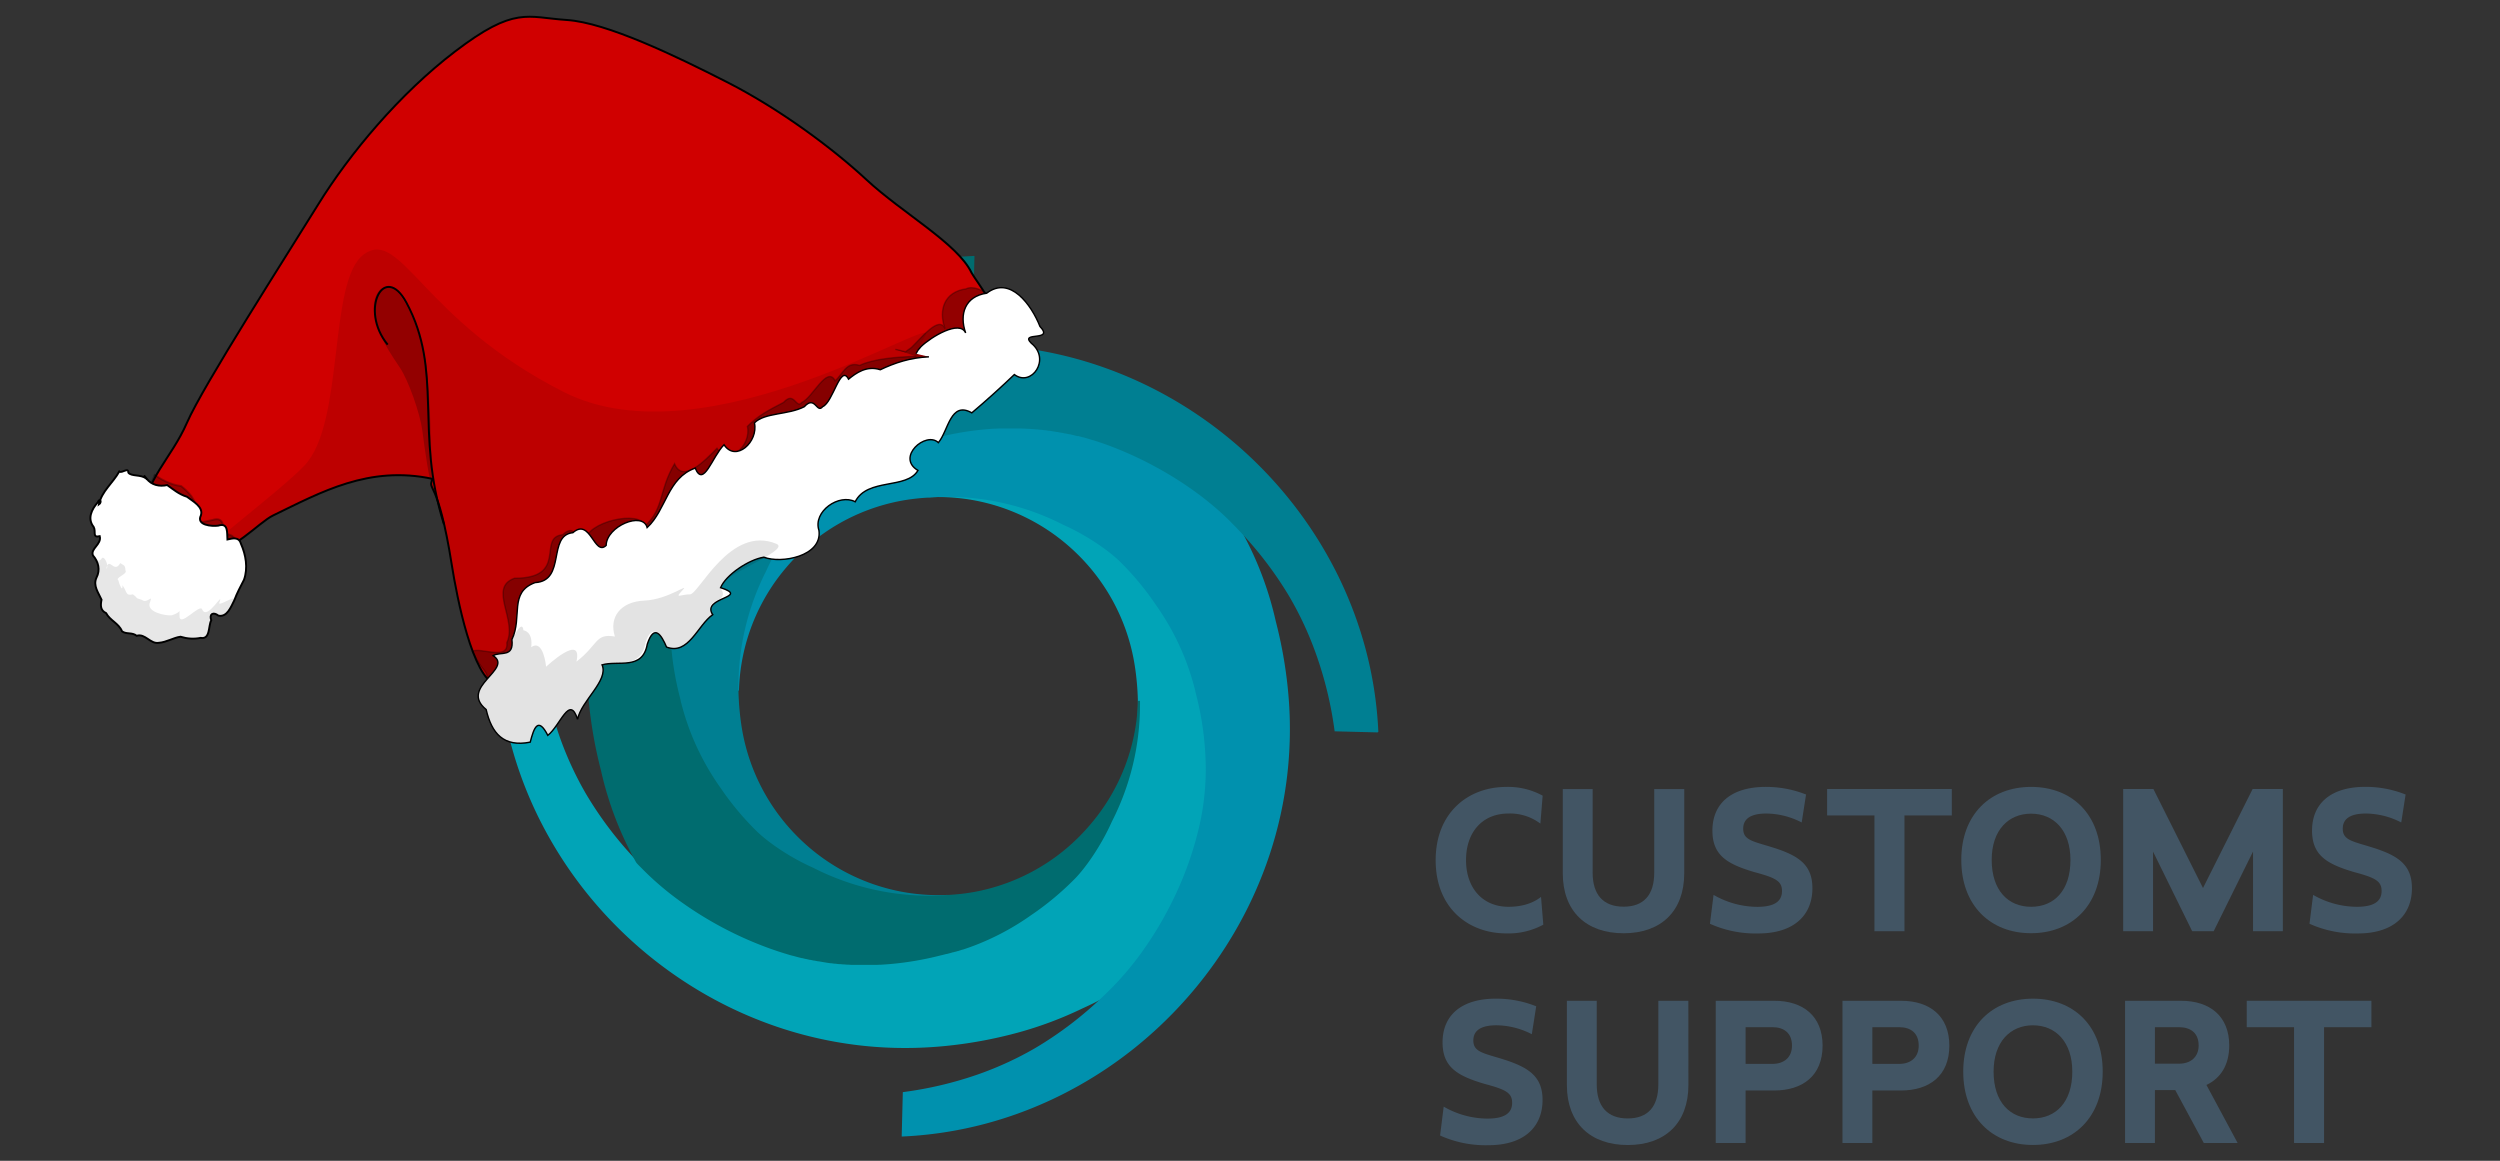 <?xml version="1.0" encoding="UTF-8" standalone="no"?>
<svg
   id="Laag_1"
   data-name="Laag 1"
   viewBox="0 0 704.6 327.16"
   version="1.1"
   sodipodi:docname="CSG_logo_xmas.svg"
   inkscape:version="1.2 (dc2aedaf03, 2022-05-15)"
   xml:space="preserve"
   xmlns:inkscape="http://www.inkscape.org/namespaces/inkscape"
   xmlns:sodipodi="http://sodipodi.sourceforge.net/DTD/sodipodi-0.dtd"
   xmlns="http://www.w3.org/2000/svg"
   xmlns:svg="http://www.w3.org/2000/svg"
   xmlns:rdf="http://www.w3.org/1999/02/22-rdf-syntax-ns#"
   xmlns:cc="http://creativecommons.org/ns#"
   xmlns:dc="http://purl.org/dc/elements/1.1/"><rect x="0" y="0" width="704.6" height="327.16" fill="#333333" stroke="none"/><sodipodi:namedview
     pagecolor="#ffffff"
     bordercolor="#666666"
     borderopacity="1"
     objecttolerance="10"
     gridtolerance="10"
     guidetolerance="10"
     inkscape:pageopacity="0"
     inkscape:pageshadow="2"
     inkscape:window-width="1920"
     inkscape:window-height="1009"
     id="namedview4616"
     showgrid="false"
     inkscape:zoom="0.97005396"
     inkscape:cx="444.30518"
     inkscape:cy="112.36488"
     inkscape:window-x="-8"
     inkscape:window-y="-8"
     inkscape:window-maximized="1"
     inkscape:current-layer="Laag_1"
     inkscape:showpageshadow="2"
     inkscape:pagecheckerboard="0"
     inkscape:deskcolor="#d1d1d1" /><defs
     id="defs4571"><style
       id="style4569">.cls-1{fill:#445667;}.cls-2{fill:none;}.cls-3{fill:#00a4b7;}.cls-4{fill:#006c6f;}.cls-5{fill:#0091af;}.cls-6{fill:#007f92;}.cls-7{fill:#fff;}</style></defs><title
     id="title4573">CSG_logo</title><g
     id="g302"
     transform="matrix(1.039,0,0,1.039,-52.301,-17.141)"><g
       id="g239"
       transform="translate(185.85,86.323)"><path
         class="cls-1"
         d="m 282.95,146.009 -0.619,7.578 a 13.624,13.624 0 0 0 -8.712,-2.732 c -6.864,0 -11.452,4.897 -11.452,12.63 0,7.733 4.64,12.667 11.503,12.667 3.815,0 6.753,-1.031 8.837,-2.681 l 0.619,7.526 a 19.714,19.714 0 0 1 -10.052,2.371 c -10.31,0 -19.147,-6.908 -19.147,-19.847 0,-12.939 8.837,-19.884 19.147,-19.884 a 19.479,19.479 0 0 1 9.876,2.371 z"
         id="path4575"
         style="fill:#425564;fill-opacity:1;stroke-width:0.736" /><path
         class="cls-1"
         d="m 321.355,167.042 c 0,10.31 -6.289,16.29 -16.452,16.29 -10.163,0 -16.496,-5.98 -16.496,-16.29 v -22.83 h 8.101 v 22.682 c 0,5.98 2.887,9.228 8.403,9.228 5.516,0 8.307,-3.248 8.307,-9.228 v -22.682 h 8.145 z"
         id="path4577"
         style="fill:#425564;fill-opacity:1;stroke-width:0.736" /><path
         class="cls-1"
         d="m 354.399,145.7 -1.186,7.578 a 21.158,21.158 0 0 0 -9.574,-2.423 c -4.33,0 -6.289,1.473 -6.289,4.124 0,3.093 2.629,3.402 7.939,5.052 7.07,2.209 10.833,4.691 10.833,11.083 0,7.475 -5.207,12.269 -14.648,12.269 a 30.12,30.12 0 0 1 -13.145,-2.629 l 0.979,-7.836 a 23.942,23.942 0 0 0 11.857,3.248 c 4.419,0 6.709,-1.34 6.709,-4.279 0,-2.732 -1.76,-3.608 -7.534,-5.155 -7.269,-2.165 -11.341,-4.485 -11.341,-11.238 0,-7.32 5.052,-11.864 14.486,-11.864 a 29.214,29.214 0 0 1 10.914,2.069 z"
         id="path4579"
         style="fill:#425564;fill-opacity:1;stroke-width:0.736" /><path
         class="cls-1"
         d="m 381.095,151.371 v 31.409 h -8.145 v -31.409 h -12.836 v -7.166 h 33.825 v 7.166 z"
         id="path4581"
         style="fill:#425564;fill-opacity:1;stroke-width:0.736" /><path
         class="cls-1"
         d="m 434.354,163.434 c 0,12.372 -7.887,19.884 -18.926,19.884 -11.039,0 -18.919,-7.526 -18.919,-19.884 0,-12.357 7.895,-19.803 18.941,-19.803 11.047,0 18.904,7.379 18.904,19.803 z m -29.597,0 c 0,8.3 4.485,12.718 10.693,12.718 6.208,0 10.671,-4.382 10.671,-12.681 0,-8.101 -4.536,-12.578 -10.671,-12.578 -6.135,0 -10.693,4.448 -10.693,12.541 z"
         id="path4583"
         style="fill:#425564;fill-opacity:1;stroke-width:0.736" /><path
         class="cls-1"
         d="M 475.646,182.78 V 161.165 l -10.678,21.614 h -5.825 L 448.523,161.18 v 21.599 h -8.101 v -38.575 h 8.197 l 13.455,26.858 13.462,-26.858 h 8.197 v 38.575 z"
         id="path4585"
         style="fill:#425564;fill-opacity:1;stroke-width:0.736" /><path
         class="cls-1"
         d="m 517.034,145.7 -1.186,7.578 a 21.15,21.15 0 0 0 -9.574,-2.423 c -4.33,0 -6.289,1.473 -6.289,4.124 0,3.093 2.629,3.402 7.939,5.052 7.062,2.209 10.826,4.691 10.826,11.083 0,7.475 -5.207,12.269 -14.64,12.269 a 30.12,30.12 0 0 1 -13.145,-2.629 l 0.979,-7.836 a 23.942,23.942 0 0 0 11.879,3.233 c 4.419,0 6.701,-1.34 6.701,-4.279 0,-2.732 -1.753,-3.609 -7.526,-5.155 -7.269,-2.165 -11.341,-4.485 -11.341,-11.238 0,-7.32 5.052,-11.864 14.486,-11.864 a 29.178,29.178 0 0 1 10.892,2.084 z"
         id="path4587"
         style="fill:#425564;fill-opacity:1;stroke-width:0.736" /><path
         class="cls-1"
         d="m 281.197,203.142 -1.186,7.578 a 21.158,21.158 0 0 0 -9.574,-2.423 c -4.33,0 -6.289,1.473 -6.289,4.124 0,3.093 2.629,3.402 7.946,5.052 7.062,2.209 10.826,4.691 10.826,11.083 0,7.475 -5.207,12.269 -14.648,12.269 a 30.12,30.12 0 0 1 -13.145,-2.629 l 0.979,-7.836 a 23.942,23.942 0 0 0 11.857,3.248 c 4.419,0 6.709,-1.34 6.709,-4.279 0,-2.732 -1.753,-3.609 -7.534,-5.155 -7.269,-2.165 -11.341,-4.485 -11.341,-11.238 0,-7.32 5.052,-11.864 14.486,-11.864 a 29.185,29.185 0 0 1 10.914,2.069 z"
         id="path4589"
         style="fill:#425564;fill-opacity:1;stroke-width:0.736" /><path
         class="cls-1"
         d="m 322.489,224.484 c 0,10.31 -6.289,16.29 -16.452,16.29 -10.163,0 -16.518,-5.98 -16.518,-16.29 v -22.829 h 8.101 v 22.682 c 0,5.98 2.887,9.227 8.403,9.227 5.516,0 8.307,-3.248 8.307,-9.227 v -22.682 h 8.145 z"
         id="path4591"
         style="fill:#425564;fill-opacity:1;stroke-width:0.736" /><path
         class="cls-1"
         d="m 345.783,201.647 c 7.843,0 13.101,4.176 13.101,12.166 0,8.248 -5.516,12.166 -13.101,12.166 h -7.784 v 14.243 h -8.101 v -38.574 z m -7.784,17.115 h 7.32 c 3.093,0 5.265,-1.753 5.265,-4.949 0,-3.402 -2.173,-5.001 -5.265,-5.001 h -7.32 z"
         id="path4593"
         style="fill:#425564;fill-opacity:1;stroke-width:0.736" /><path
         class="cls-1"
         d="m 380.167,201.647 c 7.843,0 13.101,4.176 13.101,12.166 0,8.248 -5.523,12.166 -13.101,12.166 h -7.784 v 14.243 h -8.101 v -38.574 z m -7.784,17.115 h 7.32 c 3.093,0 5.258,-1.753 5.258,-4.949 0,-3.402 -2.165,-5.001 -5.258,-5.001 h -7.32 z"
         id="path4595"
         style="fill:#425564;fill-opacity:1;stroke-width:0.736" /><path
         class="cls-1"
         d="m 434.869,220.876 c 0,12.372 -7.887,19.884 -18.926,19.884 -11.039,0 -18.904,-7.512 -18.904,-19.884 0,-12.372 7.887,-19.803 18.919,-19.803 11.032,0 18.912,7.379 18.912,19.803 z m -29.597,0 c 0,8.3 4.485,12.681 10.671,12.681 6.186,0 10.678,-4.382 10.678,-12.681 0,-8.101 -4.544,-12.578 -10.678,-12.578 -6.135,0 -10.671,4.485 -10.671,12.578 z"
         id="path4597"
         style="fill:#425564;fill-opacity:1;stroke-width:0.736" /><path
         class="cls-1"
         d="m 454.554,225.876 h -5.516 v 14.346 h -8.101 v -38.574 h 15.163 c 7.836,0 13.094,4.176 13.094,12.114 0,5.361 -2.371,8.918 -6.186,10.722 l 8.462,15.738 h -9.183 z m 1.031,-7.165 c 3.145,0 5.31,-1.804 5.31,-4.949 0,-3.351 -2.165,-4.949 -5.31,-4.949 h -6.547 v 9.898 z"
         id="path4599"
         style="fill:#425564;fill-opacity:1;stroke-width:0.736" /><path
         class="cls-1"
         d="m 494.919,208.813 v 31.409 h -8.145 v -31.409 h -12.836 v -7.165 h 33.825 v 7.165 z"
         id="path4601"
         style="fill:#425564;fill-opacity:1;stroke-width:0.736" /><path
         class="cls-2"
         d="m 125.566,172.882 c 1.127,-0.133 2.276,-0.309 3.402,-0.516 a 54.268,54.268 0 0 0 44.436,-51.867 v 0 c 0,-0.876 -0.052,-1.797 -0.11,-2.813 -0.059,-1.134 -0.155,-2.283 -0.287,-3.52 -0.147,-1.709 -0.39,-3.439 -0.736,-5.155 a 54.342,54.342 0 0 0 -45.026,-43.671 55.181,55.181 0 0 0 -8.388,-0.641 c -0.736,0 -1.591,0 -2.526,0.059 v 0 c -1.245,0.059 -2.533,0.169 -3.94,0.339 -1.127,0.133 -2.276,0.302 -3.402,0.508 A 54.268,54.268 0 0 0 64.552,117.472 v 0 c 0,0.884 0.051,1.804 0.11,2.813 0.059,1.134 0.155,2.283 0.287,3.528 0.147,1.701 0.39,3.432 0.736,5.155 a 54.342,54.342 0 0 0 45.026,43.67 55.189,55.189 0 0 0 8.388,0.648 c 0.736,0 1.591,0 2.526,-0.066 v 0 c 1.252,-0.066 2.533,-0.177 3.94,-0.339 z"
         id="path4603"
         style="stroke-width:0.736" /><path
         class="cls-7"
         d="M 64.574,117.495 Z"
         id="path4613"
         style="stroke-width:0.736" /><path
         class="cls-3"
         d="m 165.216,199.497 0.243,-0.243 a 79.41,79.41 0 0 0 8.44,-9.736 97.755,97.755 0 0 0 9.787,-16.459 92.504,92.504 0 0 0 6.437,-18.411 69.615,69.615 0 0 0 1.863,-15.517 82.577,82.577 0 0 0 -1.885,-17.424 c -0.258,-1.186 -0.486,-2.165 -0.736,-3.086 l -0.133,-0.56 c 0,-0.125 -0.066,-0.243 -0.096,-0.368 v -0.052 -0.044 a 70.808,70.808 0 0 0 -2.717,-8.572 69.475,69.475 0 0 0 -8.101,-15.031 77.061,77.061 0 0 0 -9.795,-11.783 c -2.887,-2.843 -8.786,-7.048 -15.465,-10.023 a 69.343,69.343 0 0 0 -25.776,-7.364 c -1.974,-0.162 -3.94,-0.25 -5.84,-0.25 -1.554,0 -3.211,0.074 -5.074,0.206 v 0 c 0.935,-0.037 1.767,-0.059 2.526,-0.059 a 55.181,55.181 0 0 1 8.388,0.641 54.224,54.224 0 0 1 29.457,14.729 54.275,54.275 0 0 1 15.561,28.957 c 0.317,1.709 0.56,3.439 0.736,5.155 0.133,1.237 0.228,2.386 0.287,3.52 0.059,1.016 0.096,1.937 0.11,2.813 v 0 a 0.803,0.803 0 0 1 0,0.133 v 0.067 c 0,0.059 0,0.118 0,0.177 0,0.184 0,0.376 0,0.567 a 69.38,69.38 0 0 1 -7.6,31.667 c -2.946,6.665 -7.18,12.564 -10.023,15.465 a 77.893,77.893 0 0 1 -11.783,9.802 69.556,69.556 0 0 1 -15.053,8.049 c -1.002,0.39 -2.114,0.788 -3.402,1.215 h -0.052 -0.052 l -0.265,0.081 -0.118,0.044 -0.619,0.199 -0.192,0.059 h -0.066 l -0.147,0.045 -0.272,0.088 -0.14,0.044 h -0.11 l -0.523,0.155 h -0.088 l -0.376,0.11 -0.471,0.133 -0.155,0.037 -0.479,0.132 -0.162,0.044 h -0.118 c -0.663,0.169 -1.245,0.317 -1.789,0.442 -1.856,0.479 -3.793,0.899 -5.759,1.252 -0.987,0.184 -1.966,0.339 -2.909,0.479 -2.408,0.346 -4.853,0.597 -7.261,0.737 h -0.251 l -0.869,0.044 h -0.678 -0.412 -1.009 -2.622 -0.898 -0.265 -0.736 -0.273 l -0.891,-0.059 H 94.237 l -0.832,-0.066 h -0.221 l -0.847,-0.081 h -0.287 l -0.928,-0.11 h -0.133 -0.081 l -0.847,-0.11 h -0.081 -0.111 l -0.972,-0.14 -0.214,-0.037 c -0.663,-0.103 -1.348,-0.221 -2.025,-0.346 h -0.045 -0.147 l -1.002,-0.199 H 85.339 L 84.397,190.455 h -0.059 -0.088 l -0.987,-0.221 -0.147,-0.037 h -0.074 L 82.127,189.977 h -0.052 -0.081 l -0.898,-0.228 -0.331,-0.088 -0.876,-0.236 -0.295,-0.088 h -0.096 l -0.574,-0.162 -0.619,-0.184 -0.582,-0.177 -0.523,-0.155 -0.339,-0.111 -0.206,-0.066 -0.236,-0.074 -0.825,-0.265 -0.132,-0.044 -0.788,-0.272 -0.206,-0.066 -0.795,-0.28 -0.125,-0.044 a 98.683,98.683 0 0 1 -24.696,-13.066 79.741,79.741 0 0 1 -10.126,-8.719 l -0.427,-0.427 c -0.221,-0.221 -0.457,-0.449 -0.663,-0.678 l -0.14,-0.155 -0.184,-0.199 -0.044,-0.074 A 100.487,100.487 0 0 1 23.275,145.781 91.215,91.215 0 0 1 16.087,130.264 102.173,102.173 0 0 1 11.219,109.887 v 0 l -11.334,-0.287 v 0 a 105.311,105.311 0 0 0 3.461,22.321 108.359,108.359 0 0 0 7.895,20.701 112.255,112.255 0 0 0 11.783,18.566 113.551,113.551 0 0 0 32.933,28.493 110.812,110.812 0 0 0 20.038,8.97 107.925,107.925 0 0 0 21.754,4.824 106.783,106.783 0 0 0 12.284,0.7 q 5.347,0 10.678,-0.523 a 119.443,119.443 0 0 0 19.98,-3.682 102.431,102.431 0 0 0 17.262,-6.481 c 2.379,-1.075 4.669,-2.209 6.819,-3.417 l 0.081,-0.074 z"
         id="path4605"
         style="fill:#01a4b7;fill-opacity:1;stroke:#01a4b7;stroke-width:0.557;stroke-miterlimit:4;stroke-dasharray:none;stroke-opacity:1" /><path
         class="cls-5"
         d="m 200.358,73.632 c -0.214,-0.228 -0.442,-0.457 -0.663,-0.678 l -0.427,-0.427 c -1.105,-1.141 -2.283,-2.268 -3.498,-3.366 -1.473,-1.326 -3.1,-2.666 -4.809,-3.992 A 96.584,96.584 0 0 0 178.442,57.07 98.683,98.683 0 0 0 164.45,50.766 l -0.133,-0.044 -0.795,-0.28 -0.162,-0.059 h -0.037 l -0.788,-0.272 -0.133,-0.044 -1.186,-0.383 h -0.081 l -0.339,-0.103 -0.53,-0.162 -0.574,-0.177 -0.619,-0.177 -0.574,-0.169 h -0.103 l -0.287,-0.081 -0.876,-0.236 h -0.074 -0.081 -0.096 -0.081 c -0.346,-0.096 -0.633,-0.162 -0.899,-0.228 l -0.132,-0.037 -0.913,-0.221 h -0.081 -0.14 l -0.987,-0.221 h -0.147 l -0.942,-0.199 h -0.125 l -1.002,-0.199 h -0.155 -0.037 c -0.67,-0.125 -1.348,-0.236 -2.025,-0.346 h -0.213 l -0.972,-0.147 h -0.118 -0.075 l -0.847,-0.442 h -0.081 -0.133 l -0.935,-0.11 h -0.28 l -0.847,-0.081 h -0.221 l -0.832,-0.066 h -0.309 l -0.899,-0.059 h -0.265 l -0.736,-0.037 h -0.265 -0.898 -2.622 -1.009 -0.383 v 0 h -0.677 l -0.862,0.044 H 134.579 A 82.481,82.481 0 0 0 124.416,47.437 c -1.753,0.317 -3.498,0.692 -5.155,1.119 v 0 l -0.258,0.059 v 0 l -0.147,0.037 -0.162,0.037 -1.797,0.442 h -0.103 l -0.177,0.044 -0.42,0.118 h -0.125 l -0.56,0.155 -0.449,0.133 v 0 l -0.508,0.147 -0.67,0.206 h -0.052 l -0.199,0.059 -0.619,0.199 h -0.088 l -0.302,0.103 c -0.619,0.199 -1.23,0.412 -1.819,0.626 l -0.243,0.037 c -0.515,0.184 -1.038,0.376 -1.554,0.574 a 69.446,69.446 0 0 0 -15.032,8.101 77.429,77.429 0 0 0 -11.783,9.795 c -2.85,2.887 -7.048,8.786 -10.023,15.465 a 69.38,69.38 0 0 0 -7.6,31.667 c 0,0.251 0,0.501 0,0.737 v 0.199 0 A 54.047,54.047 0 0 1 77.77,83.545 54.202,54.202 0 0 1 109.01,65.627 c 1.127,-0.206 2.276,-0.376 3.402,-0.508 1.407,-0.169 2.695,-0.28 3.94,-0.339 v 0 c 1.863,-0.133 3.52,-0.206 5.074,-0.206 1.9,0 3.866,0.088 5.84,0.25 a 69.343,69.343 0 0 1 25.775,7.364 c 6.628,2.946 12.556,7.18 15.465,10.023 a 77.061,77.061 0 0 1 9.795,11.783 69.475,69.475 0 0 1 8.101,15.031 70.808,70.808 0 0 1 2.703,8.572 v 0.044 0.052 c 0,0.125 0.059,0.243 0.096,0.368 l 0.133,0.56 c 0.243,0.921 0.471,1.9 0.736,3.086 a 82.577,82.577 0 0 1 1.863,17.439 69.615,69.615 0 0 1 -1.834,15.517 92.504,92.504 0 0 1 -6.436,18.411 97.755,97.755 0 0 1 -9.765,16.445 79.41,79.41 0 0 1 -8.425,9.736 l -0.243,0.243 -0.339,0.331 -0.081,0.074 -0.162,0.162 -0.287,0.28 -0.309,0.287 a 100.678,100.678 0 0 1 -18.411,14.073 91.186,91.186 0 0 1 -15.517,7.18 101.665,101.665 0 0 1 -20.377,4.868 v 0 l -0.287,11.334 v 0 a 105.752,105.752 0 0 0 22.321,-3.469 107.682,107.682 0 0 0 20.701,-7.895 111.769,111.769 0 0 0 18.566,-11.783 114.045,114.045 0 0 0 15.892,-15.149 112.837,112.837 0 0 0 12.6,-17.785 110.517,110.517 0 0 0 8.97,-20.038 107.704,107.704 0 0 0 4.971,-44.731 119.826,119.826 0 0 0 -3.277,-18.411 91.679,91.679 0 0 0 -9.471,-24.789 l -0.088,-0.103 z"
         id="path4609"
         style="fill:#0091ae;fill-opacity:1;stroke:#0091ae;stroke-width:0.738;stroke-miterlimit:4;stroke-dasharray:none;stroke-opacity:1" /><path
         class="cls-6"
         d="M 238.093,128.556 A 105.311,105.311 0 0 0 234.632,106.227 108.359,108.359 0 0 0 226.738,85.526 111.887,111.887 0 0 0 214.955,66.968 113.411,113.411 0 0 0 181.999,38.438 111.327,111.327 0 0 0 161.961,29.468 107.667,107.667 0 0 0 117.244,24.468 119.443,119.443 0 0 0 97.265,28.15 102.453,102.453 0 0 0 80.002,34.638 c -2.379,1.068 -4.669,2.209 -6.819,3.41 l -0.096,0.051 v 0 l -0.331,0.331 -0.25,0.243 a 78.953,78.953 0 0 0 -8.425,9.743 97.534,97.534 0 0 0 -9.78,16.533 92.055,92.055 0 0 0 -6.444,18.411 69.726,69.726 0 0 0 -1.863,15.465 82.65,82.65 0 0 0 1.863,17.446 c 0.258,1.186 0.493,2.165 0.736,3.086 0.044,0.192 0.088,0.376 0.14,0.56 l 0.088,0.368 v 0 0 0.081 a 71.339,71.339 0 0 0 2.703,8.579 70.02,70.02 0 0 0 8.101,15.038 77.893,77.893 0 0 0 9.802,11.783 c 2.887,2.85 8.793,7.055 15.465,10.03 a 69.328,69.328 0 0 0 25.775,7.364 c 1.974,0.169 3.94,0.25 5.84,0.25 1.554,0 3.211,-0.066 5.081,-0.206 v 0 0 c -0.935,0.044 -1.768,0.067 -2.526,0.067 a 55.189,55.189 0 0 1 -8.388,-0.648 54.224,54.224 0 0 1 -29.457,-14.729 54.275,54.275 0 0 1 -15.561,-28.957 c -0.317,-1.709 -0.56,-3.439 -0.736,-5.155 -0.133,-1.245 -0.228,-2.393 -0.287,-3.528 -0.059,-1.009 -0.096,-1.93 -0.11,-2.813 v -0.199 c 0,-0.243 0,-0.493 0,-0.736 a 69.38,69.38 0 0 1 7.6,-31.667 c 2.946,-6.665 7.173,-12.564 10.023,-15.465 a 77.429,77.429 0 0 1 11.783,-9.795 69.446,69.446 0 0 1 15.031,-8.101 c 0.515,-0.199 1.038,-0.39 1.554,-0.574 l 0.125,-0.044 c 0.589,-0.214 1.2,-0.427 1.819,-0.626 l 0.302,-0.103 h 0.088 l 0.619,-0.199 0.199,-0.059 h 0.052 l 0.67,-0.206 0.508,-0.147 v 0 l 0.449,-0.133 0.56,-0.155 h 0.125 l 0.42,-0.118 0.177,-0.044 h 0.103 l 1.797,-0.442 0.162,-0.037 0.147,-0.037 v 0 l 0.258,-0.059 v 0 c 1.686,-0.427 3.432,-0.803 5.155,-1.119 a 82.481,82.481 0 0 1 10.163,-1.208 h 0.258 l 0.862,-0.044 h 0.678 v 0 h 0.383 1.009 2.622 0.898 0.265 l 0.736,0.037 h 0.265 l 0.898,0.059 h 0.309 l 0.832,0.066 h 0.221 l 0.847,0.081 h 0.28 l 0.935,0.11 h 0.133 0.081 l 0.839,0.11 h 0.074 0.118 l 0.972,0.147 h 0.214 c 0.677,0.11 1.355,0.221 2.025,0.346 h 0.037 0.155 l 1.001,0.199 h 0.125 l 0.943,0.199 h 0.147 l 0.987,0.221 h 0.14 0.081 l 0.913,0.221 0.133,0.037 c 0.265,0.066 0.552,0.133 0.898,0.228 h 0.081 0.096 0.081 0.075 l 0.876,0.236 0.287,0.081 h 0.103 l 0.574,0.169 0.619,0.177 0.574,0.177 0.53,0.162 0.339,0.103 h 0.081 l 1.185,0.383 0.133,0.044 0.788,0.272 h 0.037 l 0.162,0.059 0.795,0.28 0.133,0.044 a 98.683,98.683 0 0 1 13.992,6.304 96.584,96.584 0 0 1 12.52,8.101 c 1.708,1.326 3.329,2.666 4.809,3.991 1.215,1.097 2.393,2.209 3.498,3.366 l 0.427,0.427 c 0.221,0.221 0.449,0.449 0.663,0.678 l 0.287,0.309 0.088,0.103 a 100.641,100.641 0 0 1 13.992,18.33 91.215,91.215 0 0 1 7.188,15.517 102.173,102.173 0 0 1 5.03,20.782 v 0 l 11.312,0.287 v 0 z M 64.574,117.509 Z"
         id="path4611"
         style="fill:#007f92;fill-opacity:1;stroke:#007f92;stroke-width:0.557;stroke-miterlimit:4;stroke-dasharray:none;stroke-opacity:1" /><path
         class="cls-4"
         d="m 37.488,164.214 0.14,0.155 c 0.206,0.228 0.442,0.457 0.663,0.678 l 0.427,0.427 a 79.741,79.741 0 0 0 10.126,8.719 98.683,98.683 0 0 0 24.7,13.064 l 0.125,0.044 0.795,0.28 0.206,0.066 0.788,0.272 0.133,0.044 0.825,0.265 0.236,0.074 0.206,0.066 0.339,0.11 0.523,0.155 0.582,0.177 0.619,0.184 0.575,0.162 h 0.096 l 0.295,0.088 0.876,0.236 0.331,0.088 0.898,0.228 h 0.081 0.052 l 0.913,0.221 h 0.074 l 0.147,0.037 0.987,0.221 h 0.088 0.059 l 0.943,0.199 h 0.125 l 1.002,0.199 h 0.147 0.045 c 0.677,0.125 1.362,0.243 2.025,0.346 l 0.213,0.037 0.972,0.14 h 0.11 0.081 l 0.847,0.11 h 0.081 0.132 l 0.928,0.111 h 0.287 l 0.847,0.081 h 0.221 l 0.832,0.067 h 0.309 l 0.891,0.059 h 0.272 0.736 0.265 0.898 2.651 1.009 0.412 0.677 l 0.869,-0.044 h 0.25 c 2.408,-0.133 4.853,-0.383 7.261,-0.736 0.943,-0.14 1.922,-0.295 2.909,-0.479 1.966,-0.354 3.903,-0.773 5.759,-1.252 0.545,-0.125 1.127,-0.272 1.79,-0.442 h 0.118 l 0.162,-0.044 0.479,-0.133 0.155,-0.037 0.471,-0.132 0.376,-0.11 h 0.088 l 0.523,-0.155 h 0.111 l 0.14,-0.044 0.272,-0.088 0.147,-0.044 h 0.067 l 0.191,-0.059 0.619,-0.199 0.118,-0.044 0.265,-0.081 h 0.052 0.052 c 1.289,-0.427 2.401,-0.825 3.402,-1.215 a 69.556,69.556 0 0 0 15.045,-8.1 77.893,77.893 0 0 0 11.783,-9.802 c 2.843,-2.894 7.048,-8.793 10.023,-15.465 a 69.38,69.38 0 0 0 7.6,-31.667 c 0,-0.192 0,-0.383 0,-0.567 0,-0.059 0,-0.118 0,-0.177 v -0.066 a 0.803,0.803 0 0 0 0,-0.133 v 0 a 54.047,54.047 0 0 1 -13.197,33.95 54.202,54.202 0 0 1 -31.276,18.109 c -1.127,0.206 -2.276,0.383 -3.402,0.516 -1.407,0.162 -2.688,0.273 -3.94,0.332 v 0 0 c -1.87,0.14 -3.527,0.206 -5.081,0.206 -1.9,0 -3.866,-0.081 -5.84,-0.25 a 69.328,69.328 0 0 1 -25.776,-7.366 C 78.274,162.86 72.368,158.625 69.473,155.775 a 77.893,77.893 0 0 1 -9.804,-11.783 70.02,70.02 0 0 1 -8.101,-15.038 71.339,71.339 0 0 1 -2.703,-8.579 v -0.081 0 0 l -0.088,-0.368 c -0.051,-0.184 -0.096,-0.368 -0.14,-0.56 -0.236,-0.92 -0.471,-1.9 -0.736,-3.086 a 82.65,82.65 0 0 1 -1.907,-17.454 69.726,69.726 0 0 1 1.863,-15.524 92.055,92.055 0 0 1 6.444,-18.411 97.534,97.534 0 0 1 9.787,-16.467 78.953,78.953 0 0 1 8.425,-9.743 l 0.25,-0.243 0.331,-0.331 v 0 l 0.096,-0.051 0.162,-0.162 0.287,-0.28 0.309,-0.287 a 100.715,100.715 0 0 1 18.411,-14.066 91.215,91.215 0 0 1 15.517,-7.188 102.173,102.173 0 0 1 20.377,-4.868 v 0 l 0.287,-11.319 v 0 0 A 105.752,105.752 0 0 0 106.22,3.354 107.682,107.682 0 0 0 85.526,11.256 111.769,111.769 0 0 0 66.96,23.039 113.551,113.551 0 0 0 38.467,55.973 a 110.974,110.974 0 0 0 -8.955,20.024 107.719,107.719 0 0 0 -5,44.724 119.988,119.988 0 0 0 3.277,18.411 91.767,91.767 0 0 0 9.471,24.788 l 0.044,0.074 z"
         id="path4607"
         style="fill:#006c6f;fill-opacity:1;stroke:#006c6f;stroke-width:0.557;stroke-miterlimit:4;stroke-dasharray:none;stroke-opacity:1" /></g><g
       id="layer1"
       transform="matrix(0.6,-0.242,0.242,0.6,26.325,69.858)"><path
         id="path1309"
         d="M 234.1,28.783 C 206,36.517 177.2,51.898 156.94,66.79 136.67,81.682 83.746,119.21 71.662,131.1 c -11.716,11.53 -25.555,15.55 -31.611,29.75 -2.335,5.48 15.837,22.01 19.398,23.72 9.241,4.46 24.304,-3.44 31.178,-3.91 22.303,-1.53 45.163,-4.5 67.763,10.79 -4.18,4.22 2.45,-0.32 -6.09,36.7 -3.01,13.05 -9.6,46.92 -1.51,53.38 8.04,6.42 12.95,-18.61 20.94,-14.78 -0.01,0.01 0,0.02 -0.01,0.03 v 0.02 c 0,0.01 -0.01,0.03 0,0.03 0,0 0.02,0 0.02,0.01 0.02,0 0.08,0 0.13,-0.01 0.01,0.01 0.03,0.01 0.05,0.01 0.06,0.03 0.11,0.06 0.16,0.09 l 0.05,-0.13 c 3.78,-0.97 33.26,-13.96 60.18,-8.74 15.17,2.94 39.37,-5.31 53.29,-9.62 22.07,-6.82 53.07,-12.99 72.73,-13.35 14.48,-0.26 27.58,-8.46 41.52,-9.41 8.22,-0.56 0.59,-27.07 0.42,-29.87 -0.81,-13.45 -17.56,-34.13 -26.19,-52.5 -8.62,-18.37 -23.08,-41.7 -39,-59.986 C 319.16,65.034 297.68,41.352 282.55,34.065 267.43,26.778 264.6,20.39 234.1,28.783 Z"
         fill-rule="evenodd"
         stroke="#000000"
         stroke-width="0.833px"
         fill="#d00000" /><path
         id="path5882"
         opacity="0.101"
         d="m 166.96,93.344 c -18.24,4.416 -33.85,62.696 -56.32,72.826 -14.701,6.62 -54.752,16.69 -51.191,18.4 9.241,4.46 24.304,-3.44 31.178,-3.91 22.303,-1.53 45.163,-4.5 67.763,10.79 -4.18,4.22 2.45,-0.32 -6.09,36.7 -3.01,13.05 -9.6,46.92 -1.51,53.38 8.04,6.42 12.95,-18.61 20.94,-14.78 -0.01,0.01 0,0.02 -0.01,0.03 v 0.02 c 0,0.01 -0.01,0.03 0,0.03 0,0 0.02,0 0.02,0.01 0.02,0 0.08,0 0.13,-0.01 0.01,0.01 0.03,0.01 0.05,0.01 0.06,0.03 0.11,0.06 0.16,0.09 l 0.05,-0.13 c 3.78,-0.97 33.26,-13.96 60.18,-8.74 15.17,2.94 39.37,-5.31 53.29,-9.62 22.07,-6.82 53.07,-12.99 72.73,-13.35 14.48,-0.26 27.58,-8.46 41.52,-9.41 8.22,-0.56 -51.09,4.52 -27.45,-12.58 10.48,-7.58 -104.99,15.81 -149.32,-34.77 -43.89,-50.09 -37.45,-89.509 -56.12,-84.986 z"
         fill="#0e0000"
         fill-rule="evenodd" /><path
         id="path5878"
         opacity="0.27"
         d="m 41.923,154.63 c 3.551,2.36 27.398,32.52 30.215,30.41 0.341,-3.33 -2.44,-4.64 -4.397,-5.02 2.62,-3.33 3.114,-6.82 -1.432,-7.11 -5.04,-0.89 -10.543,-1.52 -5.133,-6.94 2.498,-3.04 -0.168,-8.44 -1.701,-11.18 -4.03,-2.18 -7.066,-6.11 -8.718,-8.79"
         fill-rule="evenodd"
         stroke="#000000"
         stroke-width="0.83" /><path
         id="path5003"
         opacity="0.294"
         d="m 365.6,219.59 c -7.45,-2.65 -16.8,-5.7 -23.39,-5.29 -4.53,-3.82 -8,0.89 -11.92,2.14 -0.66,-7.36 -11.51,3.11 -16.29,3.17 -3.4,1.95 -1.06,-5.8 -7.14,-2.85 -7.55,0.71 -12.23,1.23 -17.83,3.66 -1.35,8.01 -13.45,12.53 -15.27,3.74 -6.59,2.88 -18.86,8.45 -18.94,-0.64 -10.57,8.2 -10.9,15.6 -21.22,19.56 0.92,-7.1 -22.37,-10.91 -25.54,-3.47 -6.39,2.57 1.33,-9.32 -7.91,-6.05 -10.4,-3.02 -4.34,17.93 -25.55,9.37 -11.81,-0.38 -5.27,16.71 -13.06,23.88 -2.08,7.53 -11.08,-2.63 -14.73,-2.06 0.85,11.92 3.41,7.88 0.72,15.99 -1.61,10.17 -3.75,15.26 7.43,17.38 3.62,-4.91 -0.18,-2.83 0.63,6.21 6.46,-1.88 14.94,-12.64 14.07,-1.58 4.39,-6.67 18.26,-10.15 18.08,-17.34 7.03,0.74 14.91,8.58 20.83,-0.95 5.95,-7.04 14.51,-10.31 14.6,-4.87 7.23,6.76 7.95,5.39 15.48,3.67 -1.94,-8.71 17.59,-0.6 7.28,-9.27 4.1,-4.11 15.19,-6.5 21.59,-5.08 5.67,8.26 22.95,8.94 25.64,-1.74 0.56,-8.41 13.68,-11.28 18.58,-5.47 8.53,-7.48 21.99,3.39 29.33,-2.35 -6.6,-8.56 9.32,-14.16 12.3,-7.59 5.84,-3.14 11.27,-14.42 17.66,-6.34 7.35,-2.4 16.33,-5.73 22.55,-8.22 4.66,7.69 16.74,-0.23 11.51,-9.54 -2.84,-6.65 9.31,3.28 6,-5.16 -3.76,-9.08 -9.04,-21.69 -15.51,-21.28 -8.82,-2.2 -14.04,3.75 -14.41,12.16 -0.11,-6.14 -10.52,-0.15 -15.98,2.08 l -2.99,0.71 -3.58,-2.52"
         fill-rule="evenodd"
         stroke="#000000"
         stroke-width="0.601px" /><path
         id="path1307"
         d="m 370.52,221.83 c -7.45,-2.64 -14.35,-3.01 -20.94,-2.61 -4.53,-3.82 -9.9,-2.56 -13.82,-1.31 -0.65,-7.36 -9.61,6.57 -14.39,6.63 -3.4,1.95 -1.06,-5.8 -7.13,-2.86 -7.56,0.72 -16.32,-3.97 -21.93,-1.54 -1.35,8.01 -13.45,12.53 -15.26,3.74 -6.6,2.88 -14.78,13.65 -14.86,4.57 -12.39,-0.54 -17.69,11.63 -28.01,15.59 0.92,-7.1 -15.58,-6.95 -18.75,0.5 -6.39,2.57 -1.7,-13.44 -10.93,-10.17 -10.4,-3.03 -10.12,17.69 -22.53,13.48 -11.81,-0.38 -10.16,11.36 -17.95,18.52 -2.08,7.53 -6.19,2.74 -9.84,3.3 6,8.52 -18.39,6.74 -11.15,19.87 -1.6,10.17 0.85,17.47 12.03,19.59 3.62,-4.9 7.09,-8.92 7.9,0.13 6.46,-1.88 14.95,-12.64 14.08,-1.58 4.38,-6.68 18.25,-10.15 18.08,-17.34 7.02,0.74 14.9,8.58 20.82,-0.95 5.96,-7.05 6.94,-1.3 7.03,4.14 7.23,6.75 15.53,-3.63 23.05,-5.35 -1.94,-8.71 17.6,-0.59 7.28,-9.27 4.1,-4.1 15.19,-6.5 21.6,-5.07 5.62,5.33 22.94,8.93 25.63,-1.75 0.56,-8.4 13.68,-11.28 18.59,-5.47 8.52,-7.48 21.98,3.39 29.32,-2.34 -6.6,-8.57 9.32,-14.16 12.3,-7.6 5.84,-3.13 11.28,-14.42 17.67,-6.34 7.35,-2.39 16.32,-5.72 22.54,-8.22 4.66,7.69 16.75,-0.22 11.51,-9.53 -2.84,-6.65 9.31,3.27 6,-5.17 0.08,-9.65 -3.56,-24.6 -15.51,-21.27 -8.81,-2.2 -14.04,3.74 -14.41,12.16 -0.11,-6.14 -14.02,-3.92 -19.48,-1.7 l -1.79,0.95 -1.28,1.01"
         fill-rule="evenodd"
         stroke="#000000"
         stroke-width="0.601px"
         fill="#ffffff" /><path
         id="path3126"
         d="m 155.68,210.89 c 3.14,-40.85 23.79,-59.45 20.15,-92.12 -2.15,-19.313 -19.54,-4.68 -13.87,13.44"
         stroke="#000000"
         stroke-width="0.833px"
         fill="none" /><path
         id="path3249"
         opacity="0.112"
         d="m 163.98,266.62 c -2.08,7.53 -6.2,2.74 -9.84,3.3 6,8.51 -18.39,6.74 -11.15,19.87 -1.61,10.17 0.85,17.47 12.03,19.59 3.62,-4.9 7.09,-8.92 7.9,0.13 6.46,-1.88 14.94,-12.64 14.07,-1.58 4.38,-6.68 18.26,-10.16 18.08,-17.34 7.02,0.73 14.57,7.35 20.5,-2.19 5.95,-7.04 7.27,-0.06 7.36,5.38 7.23,6.75 15.52,-3.63 23.04,-5.35 -1.93,-8.71 8.87,-1.54 7.29,-9.27 -1.04,-5.06 33.64,-3.56 28.65,-8.51 -14.9,-14.79 -38.19,7.49 -41.56,6.07 -3.36,-1.42 -7.09,-0.56 -2.38,-2.72 4.71,-2.16 -6.74,1.39 -16.28,-1.99 -9.53,-3.39 -16.51,0.89 -17.15,9.34 -7.18,-4.47 -7.7,0.61 -18.88,3.72 7.12,-10.43 -12.6,-2.77 -12.6,-2.77 0,0 3.43,-11.43 -2.74,-9.92 3.32,-5.97 -0.37,-7.8 -0.37,-7.8 0,0 1.82,-5.12 -5.97,2.04 z"
         fill-rule="evenodd" /><path
         id="path2251"
         d="m 46.945,146.24 c -1.302,-2.31 -5.358,-2.95 -5.88,-4.92 0.907,-2.28 -2.659,-0.62 -3.361,-1.88 -4.195,3.43 -9.985,4.92 -13.093,9.64 1.653,-0.36 1.649,-2.78 -0.157,-0.99 -3.401,1.69 -6.688,4.65 -5.409,8.89 0.309,2.17 -2.426,4.04 0.913,4.56 -0.435,3.48 -5.655,3.33 -5.658,6.4 1.155,3.35 0.647,6.84 -2.101,9.19 -2.718,2.54 -1.598,6.28 -1.499,9.37 -1.367,2.07 -2.137,3.99 -0.335,5.95 0.382,3.55 3.327,5.9 3.349,9.59 1.24,1.94 3.727,1.82 4.997,4.01 3.71,0.31 3.983,5.49 7.517,6.21 3.036,0.99 6.629,0.3 9.365,1.03 2.243,1.82 4.819,3.09 7.643,3.6 3.551,2.26 4.758,-3.37 6.907,-5.18 0.112,-2.83 2.146,-3.05 3.509,-0.67 3.101,2.11 6.314,-1.51 8.537,-3.43 2.173,-2.37 4.612,-4.42 7.032,-6.5 3.436,-3.88 4.656,-9.43 4.464,-14.53 0.34,-3.2 -2.635,-3.38 -4.591,-3.74 0.885,-2.69 3.113,-6.54 -1.433,-6.83 -2.607,-0.68 -8.517,-3.6 -5.132,-6.66 2.498,-2.92 -0.94,-6.85 -2.474,-9.49 -2.656,-2.11 -4.199,-5.06 -5.851,-7.63 -3.197,-0.51 -6.194,-2.45 -7.009,-5.84 -0.854,-2.7 -0.237,-0.7 0.033,0.61"
         fill-rule="evenodd"
         stroke="#000000"
         stroke-width="0.814"
         fill="#ffffff" /><path
         id="path4128"
         opacity="0.096"
         d="m 20.405,181.85 c -1.601,-1.97 4.721,-1.05 4.199,-3.01 0.907,-2.28 -0.178,-2.38 -0.881,-3.63 -4.194,3.43 -3.206,-4.71 -6.314,0.02 1.652,-0.37 1.381,-6.34 -0.425,-4.55 -3.401,1.69 -2.681,-5.81 -2.684,-2.74 1.155,3.35 0.647,6.84 -2.101,9.19 -2.718,2.54 -1.598,6.28 -1.499,9.37 -1.367,2.07 -2.137,3.99 -0.335,5.95 0.382,3.55 3.327,5.9 3.349,9.59 1.24,1.94 3.727,1.82 4.997,4.01 3.71,0.31 3.983,5.49 7.517,6.21 3.036,0.99 6.629,0.3 9.365,1.03 2.243,1.82 4.819,3.09 7.643,3.6 3.551,2.26 4.758,-3.37 6.907,-5.18 0.112,-2.83 2.146,-3.05 3.509,-0.67 3.101,2.11 6.314,-1.51 8.537,-3.43 2.173,-2.37 -8.346,0.36 -5.926,-1.72 3.436,-3.88 -7.752,5.42 -7.945,0.31 0.341,-3.2 -12.37,4.07 -9.678,-1.55 0.884,-2.69 1.536,-0.75 -3.01,-1.04 -2.607,-0.68 -9.804,-5.49 -6.419,-8.56 2.498,-2.92 -1.342,0.46 -2.876,-2.18 -2.656,-2.11 -0.959,-0.95 -2.611,-3.52 -3.198,-0.51 -1.792,-1.82 -2.607,-5.21 -1.383,3.98 -0.982,-3.61 -0.712,-2.29 z"
         fill-rule="evenodd" /><path
         id="path5880"
         d="m 157.67,192.36 c 0,0 13.14,-33.51 16.3,-46.88 2.96,-12.51 2.58,-31.6 -1.85,-35.14 -4.43,-3.53 -10.25,2.58 -10.86,9.82 -0.61,7.24 -1.13,9.06 1.84,22.87 1.35,6.25 0.68,21.09 -1.15,28.09 -1.83,7 -5.83,22.95 -4.28,21.24 z"
         fill-opacity="0.223"
         fill-rule="evenodd" /></g></g></svg>
